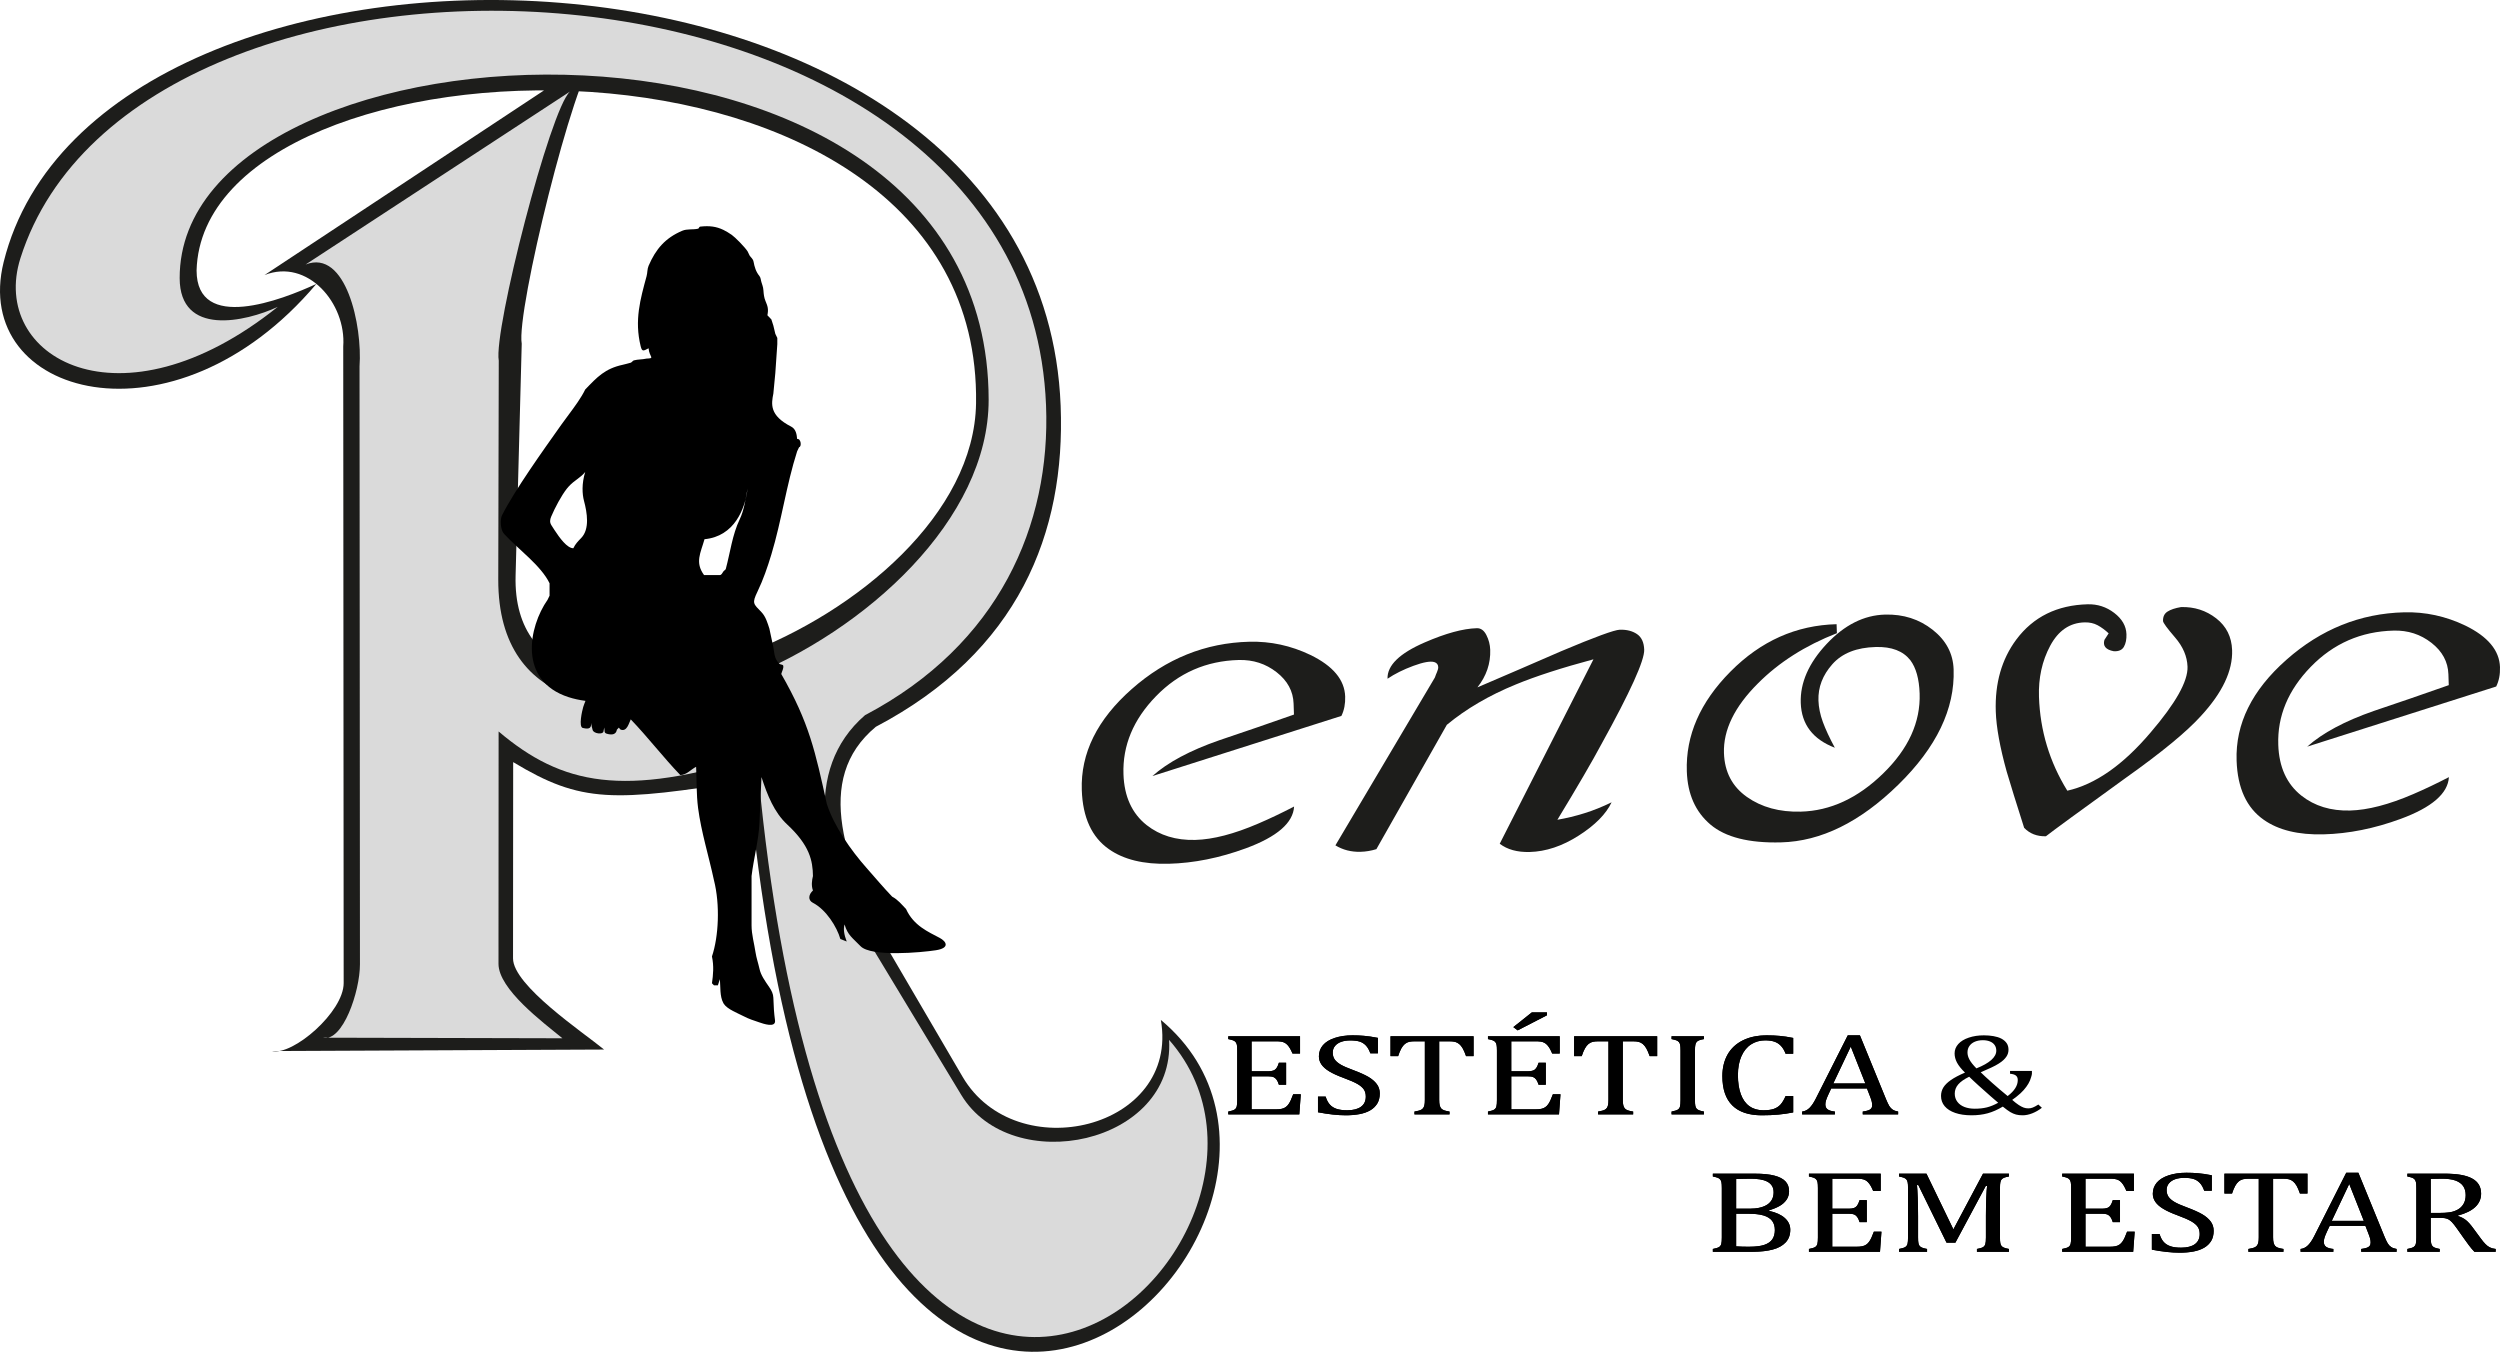 <?xml version="1.0" encoding="UTF-8"?>
<svg xmlns="http://www.w3.org/2000/svg" xmlns:xlink="http://www.w3.org/1999/xlink" width="628.73pt" height="339.97pt" viewBox="0 0 628.73 339.97" version="1.1">
<defs>
<clipPath id="clip1">
  <path d="M 0 0 L 307 0 L 307 339.969 L 0 339.969 Z M 0 0 "/>
</clipPath>
<clipPath id="clip2">
  <path d="M 562 153 L 628.73 153 L 628.73 210 L 562 210 Z M 562 153 "/>
</clipPath>
</defs>
<g id="surface1">
<g clip-path="url(#clip1)" clip-rule="nonzero">
<path style=" stroke:none;fill-rule:nonzero;fill:rgb(11.4%,11.4%,10.599%);fill-opacity:1;" d="M 291.945 256.504 C 296.715 283.984 255.535 293.805 242.07 270.781 L 223.891 239.699 C 212.535 217.105 204.359 196.004 220.258 182.785 C 256.184 163.895 267.996 134.004 266.746 102.055 C 261.793 -24.711 24.586 -29.391 0.922 65.895 C -7.504 99.812 43.684 113.914 79.566 71.398 C 70.859 75.445 49.469 83.691 49.438 68.027 C 51.148 6.066 247.016 -0.867 245.469 101.43 C 244.629 156.977 128.203 200.23 129.668 144.781 L 131.211 86.453 C 129.777 78.355 144.426 18.926 149.746 14.191 L 66.523 69.176 C 77.355 64.891 87.125 76.316 86.32 87.148 L 86.43 247.238 C 86.438 254.512 73.656 265.531 68.387 264.332 L 151.926 263.953 C 146.656 259.641 129.023 247.84 129.023 241.039 L 129.059 191.664 C 146.23 202.043 154.215 201.703 188.262 196.277 C 211.129 444.316 352.102 306.609 291.945 256.504 "/>
</g>
<path style=" stroke:none;fill-rule:nonzero;fill:rgb(85.5%,85.5%,85.5%);fill-opacity:1;" d="M 294.016 261.523 C 295.566 287.824 254.445 296.367 241.742 275.352 L 218.172 236.352 C 206.328 216.766 201.703 193.547 217.547 179.859 C 251.293 162.113 264.273 131.938 263.07 101.91 C 258.23 -18.547 34.426 -27.383 5.137 64.938 C -2.734 89.754 30.105 109.027 69.852 77.172 C 61.668 80.977 45.211 84.664 45.184 69.953 C 45.043 2.066 248.535 -8.285 248.637 100.527 C 248.691 160.73 125.16 212.605 125.309 145.75 L 125.434 90.703 C 124.09 83.098 138.352 27.469 143.352 23.023 L 76.852 66.527 C 87.027 62.504 91.172 81.973 90.418 92.145 L 90.523 242.52 C 90.527 249.355 86.199 262.098 81.25 260.969 L 141.449 261.117 C 136.504 257.066 125.363 248.773 125.367 242.387 L 125.395 183.961 C 141.344 197.465 156.836 200.645 190.301 190.145 C 211.164 431.184 339.492 313.16 294.016 261.523 "/>
<path style=" stroke:none;fill-rule:nonzero;fill:rgb(11.4%,11.4%,10.599%);fill-opacity:1;" d="M 338.301 175.172 C 338.363 177.004 338.047 178.629 337.352 180.047 L 289.816 195.172 C 293.676 191.73 299.285 188.73 306.645 186.168 C 312.906 184.066 319.164 181.914 325.422 179.707 L 325.328 176.957 C 325.223 173.832 323.797 171.199 321.059 169.059 C 318.32 166.918 315.148 165.895 311.551 165.984 C 303.367 166.195 296.422 169.23 290.727 175.09 C 285.027 180.949 282.297 187.492 282.543 194.711 C 282.73 200.312 284.676 204.578 288.371 207.504 C 291.688 210.113 295.766 211.359 300.602 211.234 C 305.07 211.121 310.359 209.746 316.477 207.109 C 319.41 205.852 322.406 204.422 325.453 202.836 C 325.223 206.941 321.184 210.441 313.336 213.336 C 306.715 215.77 300.242 217.066 293.914 217.23 C 287.59 217.391 282.586 216.172 278.895 213.566 C 274.57 210.551 272.293 205.594 272.062 198.695 C 271.75 189.43 275.934 180.965 284.613 173.305 C 293.289 165.641 303.148 161.672 314.188 161.391 C 319.523 161.254 324.652 162.359 329.57 164.719 C 335.25 167.48 338.16 170.969 338.301 175.172 "/>
<path style=" stroke:none;fill-rule:nonzero;fill:rgb(11.4%,11.4%,10.599%);fill-opacity:1;" d="M 413.504 163.387 C 413.598 166.078 410.016 173.992 402.762 187.117 C 400.426 191.488 396.73 197.84 391.672 206.164 C 393.895 205.785 396.145 205.242 398.414 204.535 C 400.688 203.832 402.984 202.91 405.305 201.773 C 403.914 204.723 401.152 207.516 397.023 210.152 C 392.887 212.793 388.777 214.164 384.688 214.27 C 381.586 214.348 379.078 213.656 377.168 212.195 L 400.742 165.812 C 392.742 167.961 386.234 170.066 381.215 172.137 C 374.48 174.895 368.699 178.281 363.867 182.285 L 346.148 213.555 C 344.824 213.965 343.5 214.188 342.133 214.223 C 339.809 214.281 337.715 213.742 335.844 212.602 L 360.859 170.391 C 361.086 169.738 361.258 169.301 361.371 169.082 C 361.605 168.535 361.715 168.102 361.703 167.777 C 361.68 167.133 361.359 166.711 360.73 166.512 C 359.727 166.215 357.965 166.527 355.453 167.453 C 352.941 168.383 350.773 169.461 348.953 170.695 C 348.84 167.352 351.965 164.309 358.324 161.555 C 363.586 159.27 367.953 158.078 371.426 157.988 C 372.418 157.965 373.215 158.535 373.812 159.707 C 374.41 160.879 374.73 162.109 374.777 163.402 C 374.895 166.852 373.82 170.008 371.559 172.867 C 378.531 169.887 385.566 166.848 392.664 163.758 C 401.109 160.199 406.016 158.402 407.379 158.367 C 409.113 158.32 410.555 158.691 411.695 159.469 C 412.84 160.25 413.441 161.555 413.504 163.387 "/>
<path style=" stroke:none;fill-rule:nonzero;fill:rgb(11.4%,11.4%,10.599%);fill-opacity:1;" d="M 491.32 168.359 C 491.656 178.277 487.02 187.938 477.402 197.352 C 467.789 206.758 457.961 211.594 447.914 211.852 C 439.852 212.059 433.938 210.562 430.164 207.371 C 426.395 204.176 424.414 199.723 424.223 194.012 C 423.914 184.961 427.574 176.59 435.199 168.902 C 442.82 161.211 451.719 157.238 461.887 156.98 L 461.965 159.242 C 454.004 162.355 447.379 166.57 442.094 171.883 C 436.215 177.746 433.367 183.59 433.562 189.406 C 433.723 194.148 435.648 197.82 439.332 200.422 C 443.023 203.023 447.535 204.258 452.867 204.121 C 460.309 203.93 467.215 200.738 473.582 194.535 C 479.953 188.332 483.016 181.621 482.773 174.402 C 482.648 170.738 481.871 167.957 480.445 166.051 C 478.629 163.727 475.734 162.609 471.766 162.715 C 466.926 162.836 463.285 164.277 460.832 167.035 C 458.379 169.793 457.211 172.844 457.324 176.184 C 457.383 177.906 457.754 179.707 458.434 181.574 C 459.121 183.441 460.125 185.605 461.449 188.051 C 455.914 185.926 453.059 182.172 452.875 176.781 C 452.703 171.719 454.867 166.781 459.355 161.98 C 463.852 157.172 468.766 154.699 474.098 154.562 C 478.688 154.445 482.672 155.723 486.051 158.387 C 489.43 161.051 491.188 164.375 491.32 168.359 "/>
<path style=" stroke:none;fill-rule:nonzero;fill:rgb(11.4%,11.4%,10.599%);fill-opacity:1;" d="M 561.359 163.504 C 561.535 168.676 558.93 174.191 553.539 180.043 C 549.949 184.016 543.672 189.191 534.699 195.566 C 522.945 204.062 516.219 208.98 514.527 210.316 C 512.297 210.371 510.469 209.664 509.055 208.191 C 507.113 202.094 505.652 197.387 504.672 194.066 C 502.973 187.961 502.055 182.914 501.922 178.93 C 501.684 171.816 503.406 165.789 507.086 160.84 C 511.359 155.125 517.344 152.172 525.035 151.973 C 527.512 151.91 529.746 152.637 531.719 154.148 C 533.691 155.66 534.715 157.441 534.785 159.492 C 534.828 160.781 534.617 161.84 534.145 162.66 C 533.676 163.48 532.82 163.855 531.578 163.777 C 529.578 163.395 528.801 162.445 529.246 160.926 L 530.309 159.281 C 529.41 158.441 528.488 157.762 527.539 157.246 C 526.59 156.734 525.496 156.492 524.258 156.523 C 520.539 156.617 517.656 158.578 515.609 162.406 C 513.566 166.23 512.629 170.516 512.785 175.258 C 513.074 183.766 515.449 191.637 519.914 198.855 C 526.938 197.273 533.91 192.402 540.832 184.246 C 547.164 176.859 550.266 171.336 550.145 167.672 C 550.055 165.086 549.012 162.633 547.008 160.312 C 545.004 157.988 544 156.613 543.984 156.184 C 543.945 155.105 544.324 154.312 545.113 153.809 C 545.902 153.301 547.039 152.922 548.52 152.672 C 551.871 152.582 554.816 153.531 557.367 155.516 C 559.914 157.504 561.246 160.164 561.359 163.504 "/>
<g clip-path="url(#clip2)" clip-rule="nonzero">
<path style=" stroke:none;fill-rule:nonzero;fill:rgb(11.4%,11.4%,10.599%);fill-opacity:1;" d="M 628.727 167.777 C 628.789 169.605 628.473 171.23 627.773 172.652 L 580.242 187.773 C 584.098 184.332 589.707 181.332 597.07 178.773 C 603.332 176.672 609.59 174.516 615.844 172.309 L 615.754 169.559 C 615.648 166.438 614.223 163.801 611.48 161.66 C 608.742 159.523 605.574 158.496 601.977 158.59 C 593.789 158.797 586.848 161.832 581.148 167.691 C 575.449 173.555 572.723 180.094 572.969 187.312 C 573.156 192.914 575.098 197.18 578.797 200.105 C 582.113 202.719 586.188 203.961 591.027 203.84 C 595.492 203.727 600.785 202.348 606.902 199.715 C 609.84 198.453 612.832 197.027 615.879 195.441 C 615.648 199.547 611.605 203.047 603.762 205.938 C 597.141 208.375 590.664 209.672 584.34 209.832 C 578.012 209.992 573.008 208.77 569.32 206.172 C 564.996 203.152 562.719 198.195 562.488 191.301 C 562.172 182.031 566.355 173.566 575.039 165.906 C 583.715 158.246 593.574 154.273 604.617 153.992 C 609.945 153.855 615.078 154.965 619.996 157.32 C 625.676 160.086 628.586 163.574 628.727 167.777 "/>
</g>
<path style=" stroke:none;fill-rule:nonzero;fill:rgb(0%,0%,0%);fill-opacity:1;" d="M 611.312 296.488 L 611.312 305.043 L 613.496 305.043 C 614.613 305.043 615.523 304.984 616.215 304.859 C 616.914 304.742 617.551 304.512 618.145 304.176 C 618.738 303.844 619.211 303.371 619.562 302.773 C 619.918 302.172 620.098 301.438 620.098 300.566 C 620.098 299.652 619.887 298.895 619.469 298.289 C 619.051 297.688 618.414 297.227 617.566 296.906 C 616.715 296.594 615.578 296.434 614.133 296.434 C 612.973 296.434 612.031 296.453 611.312 296.488 M 611.312 306.281 L 611.312 311.172 C 611.312 311.863 611.344 312.363 611.422 312.676 C 611.492 312.984 611.594 313.223 611.742 313.379 C 611.879 313.543 612.07 313.668 612.312 313.773 C 612.562 313.871 612.98 313.984 613.574 314.105 L 613.574 314.812 L 605.43 314.812 L 605.43 314.105 C 606.227 313.953 606.758 313.785 607.027 313.594 C 607.301 313.41 607.477 313.145 607.559 312.801 C 607.645 312.453 607.684 311.926 607.684 311.219 L 607.684 298.766 C 607.684 298.105 607.648 297.617 607.59 297.32 C 607.523 297.016 607.418 296.785 607.266 296.613 C 607.121 296.445 606.922 296.312 606.68 296.207 C 606.438 296.109 606.016 295.996 605.43 295.875 L 605.43 295.168 L 614.98 295.168 C 617.992 295.168 620.246 295.574 621.734 296.391 C 623.23 297.207 623.98 298.473 623.98 300.188 C 623.98 301.504 623.488 302.625 622.52 303.543 C 621.547 304.465 620.09 305.184 618.145 305.699 L 618.145 305.816 C 618.93 306.059 619.602 306.402 620.164 306.844 C 620.723 307.293 621.348 307.984 622.027 308.926 L 623.766 311.285 C 624.266 311.977 624.691 312.504 625.059 312.867 C 625.422 313.238 625.781 313.512 626.16 313.703 C 626.535 313.895 627.027 314.031 627.645 314.105 L 627.645 314.812 L 622.297 314.812 C 621.809 314.301 621.348 313.758 620.906 313.172 C 620.473 312.59 620.035 311.992 619.617 311.391 L 617.914 308.98 C 617.402 308.254 616.98 307.719 616.648 307.371 C 616.32 307.027 616.016 306.785 615.742 306.645 C 615.465 306.508 615.168 306.414 614.855 306.359 C 614.543 306.305 614.066 306.281 613.434 306.281 Z M 586.414 307.039 L 594.484 307.039 L 590.812 297.754 Z M 593.824 314.812 L 593.824 314.105 C 594.469 314.012 594.945 313.906 595.262 313.793 C 595.578 313.676 595.812 313.516 595.965 313.309 C 596.125 313.105 596.195 312.828 596.195 312.48 C 596.195 312.156 596.152 311.801 596.047 311.422 C 595.938 311.047 595.797 310.617 595.605 310.152 L 594.883 308.293 L 585.895 308.293 L 585.23 309.703 C 584.902 310.41 584.68 310.953 584.578 311.316 C 584.477 311.676 584.422 312.012 584.422 312.309 C 584.422 312.883 584.621 313.305 585.016 313.574 C 585.402 313.844 586.008 314.023 586.82 314.105 L 586.82 314.812 L 578.578 314.812 L 578.578 314.105 C 579.297 314.023 579.922 313.707 580.453 313.172 C 580.988 312.637 581.512 311.867 582.012 310.867 L 590.062 294.938 L 593.113 294.938 L 599.676 310.988 C 599.984 311.734 600.258 312.301 600.492 312.695 C 600.73 313.09 601.02 313.398 601.355 313.617 C 601.688 313.84 602.145 314.004 602.727 314.105 L 602.727 314.812 Z M 559.422 295.168 L 580.312 295.168 L 580.312 300.172 L 578.422 300.172 C 578.137 299.352 577.859 298.699 577.586 298.219 C 577.305 297.738 577.012 297.375 576.699 297.121 C 576.395 296.879 576.059 296.695 575.715 296.594 C 575.355 296.488 574.82 296.434 574.117 296.434 L 571.664 296.434 L 571.664 311.172 C 571.664 311.738 571.703 312.188 571.789 312.523 C 571.875 312.863 572.004 313.129 572.172 313.324 C 572.352 313.52 572.582 313.676 572.879 313.785 C 573.176 313.895 573.645 314.004 574.27 314.105 L 574.27 314.812 L 565.449 314.812 L 565.449 314.105 C 565.836 314.043 566.176 313.969 566.473 313.891 C 566.77 313.816 567.008 313.723 567.199 313.609 C 567.383 313.504 567.535 313.359 567.66 313.188 C 567.777 313.016 567.879 312.777 567.949 312.48 C 568.02 312.184 568.055 311.746 568.055 311.172 L 568.055 296.434 L 565.625 296.434 C 565.02 296.434 564.516 296.48 564.129 296.562 C 563.734 296.652 563.371 296.828 563.035 297.102 C 562.699 297.379 562.395 297.766 562.117 298.27 C 561.84 298.773 561.586 299.406 561.336 300.172 L 559.422 300.172 Z M 543.109 310.34 C 543.367 311.184 543.715 311.848 544.148 312.34 C 544.59 312.828 545.156 313.188 545.852 313.422 C 546.547 313.66 547.438 313.777 548.531 313.777 C 550.039 313.777 551.191 313.48 551.996 312.898 C 552.801 312.312 553.203 311.457 553.203 310.34 C 553.203 309.617 553.039 309.012 552.703 308.523 C 552.367 308.035 551.816 307.574 551.062 307.141 C 550.305 306.711 549.145 306.207 547.59 305.633 C 546.078 305.078 544.895 304.531 544.02 303.996 C 543.141 303.465 542.488 302.887 542.055 302.262 C 541.625 301.637 541.41 300.961 541.41 300.219 C 541.41 299.145 541.75 298.215 542.422 297.418 C 543.102 296.625 544.09 296.02 545.395 295.586 C 546.707 295.152 548.203 294.938 549.879 294.938 C 550.863 294.938 551.816 294.977 552.746 295.055 C 553.684 295.129 554.852 295.301 556.254 295.57 L 556.254 299.457 L 554.344 299.457 C 554.047 298.609 553.676 297.953 553.223 297.484 C 552.773 297.016 552.246 296.684 551.641 296.5 C 551.035 296.312 550.25 296.219 549.289 296.219 C 548.453 296.219 547.699 296.332 547.035 296.562 C 546.379 296.793 545.852 297.145 545.465 297.609 C 545.078 298.07 544.891 298.625 544.891 299.27 C 544.891 299.953 545.051 300.527 545.375 300.992 C 545.703 301.465 546.219 301.902 546.91 302.305 C 547.605 302.707 548.637 303.16 550 303.656 C 551.648 304.27 552.926 304.848 553.836 305.371 C 554.738 305.902 555.449 306.5 555.957 307.18 C 556.465 307.852 556.719 308.641 556.719 309.547 C 556.719 310.555 556.504 311.406 556.082 312.102 C 555.652 312.793 555.066 313.363 554.316 313.797 C 553.562 314.234 552.664 314.551 551.617 314.75 C 550.562 314.945 549.414 315.043 548.168 315.043 C 546.145 315.043 543.82 314.789 541.176 314.281 L 541.176 310.34 Z M 536.664 295.168 L 536.664 299.516 L 534.773 299.516 C 534.578 299.043 534.379 298.633 534.176 298.277 C 533.969 297.926 533.754 297.625 533.535 297.383 C 533.316 297.145 533.074 296.949 532.809 296.809 C 532.547 296.664 532.238 296.566 531.875 296.512 C 531.52 296.457 531.086 296.434 530.586 296.434 L 524.48 296.434 L 524.48 303.977 L 528.613 303.977 C 529.18 303.977 529.621 303.914 529.941 303.793 C 530.266 303.676 530.539 303.469 530.746 303.184 C 530.957 302.895 531.164 302.441 531.352 301.828 L 533.164 301.828 L 533.164 307.355 L 531.352 307.355 C 531.176 306.781 530.969 306.348 530.754 306.051 C 530.539 305.766 530.277 305.551 529.977 305.43 C 529.676 305.301 529.219 305.242 528.613 305.242 L 524.48 305.242 L 524.48 313.547 L 530.484 313.547 C 531.117 313.547 531.633 313.508 532.02 313.422 C 532.414 313.344 532.75 313.203 533.035 313.004 C 533.316 312.809 533.566 312.555 533.785 312.238 C 534.004 311.918 534.188 311.59 534.34 311.25 C 534.484 310.914 534.688 310.41 534.941 309.762 L 536.855 309.762 L 536.484 314.812 L 518.617 314.812 L 518.617 314.105 C 519.414 313.953 519.949 313.785 520.219 313.594 C 520.488 313.41 520.664 313.145 520.746 312.801 C 520.832 312.453 520.871 311.926 520.871 311.219 L 520.871 298.766 C 520.871 298.105 520.84 297.617 520.777 297.32 C 520.715 297.016 520.609 296.785 520.453 296.613 C 520.312 296.445 520.113 296.312 519.871 296.207 C 519.625 296.109 519.203 295.996 518.617 295.875 L 518.617 295.168 Z M 505.234 295.875 C 504.668 295.977 504.262 296.082 504.008 296.188 C 503.758 296.293 503.562 296.426 503.41 296.586 C 503.266 296.742 503.152 296.98 503.082 297.301 C 503.016 297.613 502.977 298.105 502.977 298.766 L 502.977 311.219 C 502.977 311.855 503.008 312.328 503.066 312.629 C 503.121 312.922 503.219 313.16 503.352 313.328 C 503.492 313.504 503.688 313.648 503.953 313.762 C 504.215 313.879 504.645 313.992 505.234 314.105 L 505.234 314.812 L 497.184 314.812 L 497.184 314.105 C 497.922 313.973 498.426 313.82 498.711 313.648 C 498.996 313.477 499.188 313.223 499.289 312.883 C 499.391 312.547 499.441 311.992 499.441 311.219 L 499.441 305.699 C 499.441 304.258 499.477 302.789 499.527 301.301 C 499.59 299.824 499.652 298.809 499.734 298.262 L 499.402 298.262 L 491.762 312.523 L 489.539 312.523 L 482.438 298.031 L 482.105 298.031 C 482.172 298.617 482.234 299.676 482.293 301.211 C 482.352 302.746 482.379 304.324 482.379 305.945 L 482.379 311.219 C 482.379 311.855 482.41 312.328 482.469 312.629 C 482.523 312.922 482.621 313.16 482.754 313.328 C 482.895 313.504 483.09 313.648 483.355 313.762 C 483.617 313.879 484.047 313.992 484.641 314.105 L 484.641 314.812 L 477.594 314.812 L 477.594 314.105 C 478.391 313.953 478.926 313.785 479.195 313.594 C 479.465 313.41 479.645 313.145 479.73 312.801 C 479.809 312.453 479.855 311.926 479.855 311.219 L 479.855 298.766 C 479.855 298.105 479.82 297.617 479.754 297.32 C 479.688 297.016 479.586 296.785 479.438 296.613 C 479.289 296.445 479.09 296.312 478.844 296.207 C 478.602 296.109 478.188 295.996 477.594 295.875 L 477.594 295.168 L 484.488 295.168 L 491.262 309.176 L 498.711 295.168 L 505.234 295.168 Z M 472.984 295.168 L 472.984 299.516 L 471.09 299.516 C 470.895 299.043 470.695 298.633 470.492 298.277 C 470.289 297.926 470.07 297.625 469.852 297.383 C 469.637 297.145 469.391 296.949 469.129 296.809 C 468.863 296.664 468.555 296.566 468.191 296.512 C 467.836 296.457 467.402 296.434 466.898 296.434 L 460.801 296.434 L 460.801 303.977 L 464.934 303.977 C 465.496 303.977 465.938 303.914 466.262 303.793 C 466.586 303.676 466.855 303.469 467.062 303.184 C 467.273 302.895 467.48 302.441 467.672 301.828 L 469.484 301.828 L 469.484 307.355 L 467.672 307.355 C 467.492 306.781 467.289 306.348 467.074 306.051 C 466.855 305.766 466.598 305.551 466.293 305.43 C 465.992 305.301 465.535 305.242 464.934 305.242 L 460.801 305.242 L 460.801 313.547 L 466.801 313.547 C 467.434 313.547 467.949 313.508 468.336 313.422 C 468.73 313.344 469.066 313.203 469.352 313.004 C 469.637 312.809 469.887 312.555 470.105 312.238 C 470.32 311.918 470.504 311.59 470.656 311.25 C 470.801 310.914 471.004 310.41 471.262 309.762 L 473.172 309.762 L 472.805 314.812 L 454.934 314.812 L 454.934 314.105 C 455.73 313.953 456.266 313.785 456.535 313.594 C 456.805 313.41 456.98 313.145 457.062 312.801 C 457.148 312.453 457.188 311.926 457.188 311.219 L 457.188 298.766 C 457.188 298.105 457.152 297.617 457.094 297.32 C 457.031 297.016 456.922 296.785 456.773 296.613 C 456.629 296.445 456.43 296.312 456.188 296.207 C 455.941 296.109 455.52 295.996 454.934 295.875 L 454.934 295.168 Z M 436.629 313.449 C 437.574 313.512 438.621 313.547 439.777 313.547 C 441.465 313.547 442.77 313.391 443.707 313.074 C 444.633 312.754 445.316 312.289 445.73 311.672 C 446.152 311.051 446.359 310.273 446.359 309.344 C 446.359 308.41 446.129 307.645 445.68 307.039 C 445.215 306.438 444.512 305.984 443.562 305.691 C 442.605 305.391 441.297 305.242 439.621 305.242 L 436.629 305.242 Z M 440.008 303.977 C 441.969 303.977 443.461 303.621 444.496 302.922 C 445.531 302.211 446.051 301.191 446.051 299.844 C 446.051 299.184 445.906 298.637 445.617 298.199 C 445.328 297.762 444.926 297.414 444.418 297.152 C 443.91 296.895 443.312 296.711 442.613 296.598 C 441.922 296.488 441.172 296.434 440.359 296.434 C 439.867 296.434 439.227 296.445 438.426 296.465 C 437.625 296.484 437.031 296.5 436.629 296.52 L 436.629 303.977 Z M 430.766 314.812 L 430.766 314.105 C 431.562 313.953 432.098 313.785 432.367 313.594 C 432.637 313.41 432.812 313.145 432.895 312.801 C 432.98 312.453 433.02 311.926 433.02 311.219 L 433.02 298.766 C 433.02 298.105 432.984 297.617 432.926 297.32 C 432.859 297.016 432.754 296.785 432.605 296.613 C 432.461 296.445 432.262 296.312 432.02 296.207 C 431.773 296.109 431.352 295.996 430.766 295.875 L 430.766 295.168 L 441.324 295.168 C 443.371 295.168 445.012 295.328 446.254 295.66 C 447.496 295.984 448.418 296.465 449.023 297.102 C 449.629 297.742 449.934 298.562 449.934 299.57 C 449.934 300.402 449.715 301.133 449.285 301.746 C 448.855 302.359 448.289 302.867 447.594 303.27 C 446.902 303.672 446.004 304.051 444.914 304.395 L 444.914 304.523 C 446.664 304.914 447.988 305.523 448.887 306.344 C 449.789 307.164 450.242 308.141 450.242 309.27 C 450.242 310.578 449.848 311.641 449.07 312.465 C 448.289 313.289 447.203 313.891 445.801 314.258 C 444.398 314.625 442.699 314.812 440.703 314.812 Z M 461.051 272.484 L 469.125 272.484 L 465.453 263.199 Z M 468.465 280.258 L 468.465 279.551 C 469.109 279.457 469.586 279.352 469.902 279.234 C 470.215 279.121 470.453 278.961 470.605 278.754 C 470.766 278.551 470.836 278.273 470.836 277.926 C 470.836 277.602 470.793 277.246 470.688 276.867 C 470.578 276.488 470.434 276.062 470.246 275.598 L 469.523 273.738 L 460.531 273.738 L 459.871 275.148 C 459.543 275.855 459.32 276.398 459.219 276.758 C 459.113 277.125 459.062 277.457 459.062 277.75 C 459.062 278.328 459.262 278.75 459.656 279.02 C 460.043 279.289 460.648 279.469 461.461 279.551 L 461.461 280.258 L 453.219 280.258 L 453.219 279.551 C 453.938 279.469 454.562 279.152 455.094 278.617 C 455.629 278.082 456.148 277.309 456.652 276.312 L 464.703 260.379 L 467.754 260.379 L 474.316 276.43 C 474.625 277.176 474.895 277.746 475.129 278.141 C 475.371 278.535 475.66 278.844 475.996 279.066 C 476.328 279.285 476.785 279.449 477.367 279.551 L 477.367 280.258 Z M 450.977 261.031 L 450.977 265.012 L 449.066 265.012 C 448.758 264.184 448.363 263.516 447.887 263.023 C 447.414 262.527 446.859 262.172 446.227 261.961 C 445.594 261.75 444.836 261.648 443.949 261.648 C 442.625 261.648 441.445 261.977 440.41 262.637 C 439.371 263.289 438.559 264.281 437.965 265.598 C 437.371 266.922 437.074 268.512 437.074 270.383 C 437.074 272.266 437.32 273.871 437.812 275.199 C 438.301 276.531 439.02 277.531 439.973 278.207 C 440.922 278.883 442.094 279.223 443.488 279.223 C 444.539 279.223 445.402 279.109 446.078 278.883 C 446.742 278.656 447.309 278.301 447.762 277.812 C 448.215 277.32 448.652 276.602 449.066 275.648 L 450.977 275.648 L 450.977 279.766 C 449.766 280.008 448.527 280.191 447.266 280.309 C 445.992 280.43 444.602 280.488 443.086 280.488 C 439.812 280.488 437.34 279.664 435.672 278.012 C 434 276.363 433.16 273.902 433.16 270.629 C 433.16 268.574 433.594 266.777 434.461 265.23 C 435.328 263.688 436.605 262.492 438.297 261.648 C 439.98 260.801 441.992 260.379 444.336 260.379 C 445.508 260.379 446.59 260.426 447.578 260.52 C 448.574 260.605 449.699 260.777 450.977 261.031 M 426.27 276.66 C 426.27 277.301 426.297 277.77 426.355 278.07 C 426.414 278.367 426.512 278.602 426.645 278.773 C 426.785 278.945 426.98 279.094 427.242 279.207 C 427.508 279.324 427.938 279.438 428.527 279.551 L 428.527 280.258 L 420.383 280.258 L 420.383 279.551 C 421.184 279.398 421.715 279.23 421.984 279.039 C 422.254 278.852 422.434 278.59 422.512 278.246 C 422.598 277.902 422.637 277.371 422.637 276.66 L 422.637 264.207 C 422.637 263.551 422.605 263.062 422.547 262.762 C 422.48 262.461 422.375 262.23 422.227 262.055 C 422.078 261.891 421.879 261.758 421.637 261.652 C 421.395 261.555 420.969 261.441 420.383 261.32 L 420.383 260.609 L 428.527 260.609 L 428.527 261.32 C 427.961 261.422 427.555 261.527 427.305 261.633 C 427.051 261.734 426.848 261.871 426.703 262.031 C 426.559 262.188 426.445 262.426 426.375 262.746 C 426.301 263.059 426.27 263.551 426.27 264.207 Z M 395.879 260.609 L 416.77 260.609 L 416.77 265.617 L 414.879 265.617 C 414.594 264.797 414.316 264.145 414.039 263.664 C 413.762 263.184 413.469 262.816 413.16 262.566 C 412.855 262.32 412.516 262.141 412.168 262.039 C 411.812 261.934 411.277 261.879 410.574 261.879 L 408.125 261.879 L 408.125 276.617 C 408.125 277.184 408.164 277.633 408.246 277.969 C 408.336 278.309 408.461 278.574 408.629 278.77 C 408.809 278.965 409.039 279.117 409.336 279.23 C 409.629 279.34 410.102 279.449 410.727 279.551 L 410.727 280.258 L 401.902 280.258 L 401.902 279.551 C 402.293 279.488 402.633 279.414 402.93 279.336 C 403.227 279.262 403.465 279.168 403.656 279.055 C 403.84 278.945 403.992 278.801 404.117 278.633 C 404.234 278.461 404.336 278.223 404.406 277.926 C 404.48 277.629 404.512 277.191 404.512 276.617 L 404.512 261.879 L 402.082 261.879 C 401.477 261.879 400.973 261.926 400.586 262.004 C 400.191 262.098 399.828 262.273 399.492 262.547 C 399.156 262.824 398.852 263.211 398.574 263.711 C 398.297 264.219 398.039 264.852 397.789 265.617 L 395.879 265.617 Z M 389.047 254.609 L 389.047 255.332 L 381.676 259.129 L 380.594 258.309 L 385.246 254.609 Z M 392.258 260.609 L 392.258 264.961 L 390.367 264.961 C 390.168 264.488 389.969 264.074 389.77 263.723 C 389.562 263.367 389.344 263.066 389.129 262.828 C 388.91 262.586 388.668 262.395 388.402 262.254 C 388.141 262.109 387.828 262.012 387.469 261.957 C 387.109 261.902 386.676 261.879 386.176 261.879 L 380.074 261.879 L 380.074 269.422 L 384.207 269.422 C 384.77 269.422 385.215 269.359 385.535 269.238 C 385.859 269.121 386.129 268.914 386.34 268.629 C 386.551 268.34 386.754 267.887 386.945 267.273 L 388.758 267.273 L 388.758 272.801 L 386.945 272.801 C 386.77 272.227 386.562 271.793 386.348 271.5 C 386.129 271.211 385.871 270.996 385.57 270.875 C 385.266 270.746 384.812 270.688 384.207 270.688 L 380.074 270.688 L 380.074 278.992 L 386.078 278.992 C 386.711 278.992 387.223 278.953 387.609 278.867 C 388.008 278.789 388.344 278.645 388.625 278.449 C 388.91 278.254 389.16 277.996 389.379 277.684 C 389.594 277.363 389.781 277.035 389.93 276.695 C 390.078 276.359 390.281 275.855 390.535 275.207 L 392.449 275.207 L 392.078 280.258 L 374.211 280.258 L 374.211 279.551 C 375.008 279.398 375.539 279.23 375.812 279.039 C 376.082 278.852 376.258 278.59 376.336 278.246 C 376.422 277.902 376.465 277.371 376.465 276.66 L 376.465 264.207 C 376.465 263.551 376.43 263.062 376.371 262.762 C 376.305 262.461 376.203 262.23 376.047 262.055 C 375.902 261.891 375.707 261.758 375.461 261.652 C 375.219 261.555 374.797 261.441 374.211 261.32 L 374.211 260.609 Z M 349.703 260.609 L 370.594 260.609 L 370.594 265.617 L 368.703 265.617 C 368.418 264.797 368.141 264.145 367.863 263.664 C 367.59 263.184 367.289 262.816 366.98 262.566 C 366.68 262.32 366.34 262.141 365.992 262.039 C 365.637 261.934 365.105 261.879 364.398 261.879 L 361.949 261.879 L 361.949 276.617 C 361.949 277.184 361.988 277.633 362.074 277.969 C 362.16 278.309 362.285 278.574 362.453 278.77 C 362.633 278.965 362.863 279.117 363.16 279.23 C 363.457 279.34 363.926 279.449 364.547 279.551 L 364.547 280.258 L 355.727 280.258 L 355.727 279.551 C 356.117 279.488 356.457 279.414 356.754 279.336 C 357.051 279.262 357.289 279.168 357.48 279.055 C 357.664 278.945 357.816 278.801 357.941 278.633 C 358.059 278.461 358.16 278.223 358.23 277.926 C 358.301 277.629 358.336 277.191 358.336 276.617 L 358.336 261.879 L 355.906 261.879 C 355.297 261.879 354.797 261.926 354.41 262.004 C 354.016 262.098 353.652 262.273 353.316 262.547 C 352.98 262.824 352.676 263.211 352.398 263.711 C 352.121 264.219 351.867 264.852 351.617 265.617 L 349.703 265.617 Z M 333.391 275.785 C 333.645 276.629 333.996 277.289 334.434 277.781 C 334.871 278.273 335.438 278.633 336.129 278.867 C 336.828 279.102 337.719 279.223 338.812 279.223 C 340.324 279.223 341.477 278.926 342.277 278.34 C 343.086 277.758 343.484 276.902 343.484 275.785 C 343.484 275.062 343.32 274.457 342.984 273.969 C 342.645 273.477 342.102 273.016 341.344 272.582 C 340.586 272.156 339.426 271.648 337.871 271.074 C 336.363 270.52 335.176 269.977 334.301 269.441 C 333.422 268.91 332.77 268.332 332.336 267.707 C 331.906 267.082 331.691 266.406 331.691 265.664 C 331.691 264.59 332.031 263.656 332.703 262.863 C 333.383 262.07 334.371 261.461 335.676 261.031 C 336.988 260.598 338.484 260.379 340.164 260.379 C 341.145 260.379 342.102 260.418 343.031 260.5 C 343.965 260.57 345.133 260.746 346.535 261.016 L 346.535 264.902 L 344.625 264.902 C 344.328 264.055 343.961 263.398 343.504 262.93 C 343.055 262.461 342.527 262.129 341.922 261.941 C 341.316 261.758 340.531 261.664 339.57 261.664 C 338.734 261.664 337.98 261.777 337.316 262.004 C 336.656 262.238 336.129 262.586 335.746 263.051 C 335.359 263.516 335.172 264.07 335.172 264.715 C 335.172 265.398 335.336 265.973 335.656 266.438 C 335.984 266.91 336.5 267.348 337.191 267.75 C 337.891 268.152 338.918 268.605 340.281 269.102 C 341.93 269.715 343.211 270.289 344.117 270.816 C 345.02 271.348 345.73 271.945 346.238 272.625 C 346.746 273.297 347.004 274.086 347.004 274.992 C 347.004 276 346.785 276.848 346.363 277.547 C 345.934 278.238 345.348 278.809 344.598 279.242 C 343.848 279.676 342.945 279.996 341.895 280.195 C 340.84 280.391 339.695 280.488 338.453 280.488 C 336.43 280.488 334.102 280.234 331.461 279.727 L 331.461 275.785 Z M 326.949 260.609 L 326.949 264.961 L 325.055 264.961 C 324.859 264.488 324.66 264.074 324.457 263.723 C 324.254 263.367 324.035 263.066 323.816 262.828 C 323.602 262.586 323.355 262.395 323.094 262.254 C 322.828 262.109 322.52 262.012 322.156 261.957 C 321.801 261.902 321.367 261.879 320.867 261.879 L 314.762 261.879 L 314.762 269.422 L 318.895 269.422 C 319.461 269.422 319.906 269.359 320.227 269.238 C 320.547 269.121 320.82 268.914 321.031 268.629 C 321.242 268.34 321.445 267.887 321.633 267.273 L 323.449 267.273 L 323.449 272.801 L 321.633 272.801 C 321.461 272.227 321.254 271.793 321.035 271.5 C 320.82 271.211 320.562 270.996 320.258 270.875 C 319.957 270.746 319.5 270.688 318.895 270.688 L 314.762 270.688 L 314.762 278.992 L 320.766 278.992 C 321.398 278.992 321.914 278.953 322.301 278.867 C 322.695 278.789 323.035 278.645 323.316 278.449 C 323.602 278.254 323.852 277.996 324.066 277.684 C 324.285 277.363 324.469 277.035 324.621 276.695 C 324.766 276.359 324.969 275.855 325.227 275.207 L 327.137 275.207 L 326.77 280.258 L 308.898 280.258 L 308.898 279.551 C 309.695 279.398 310.23 279.23 310.496 279.039 C 310.77 278.852 310.949 278.59 311.027 278.246 C 311.113 277.902 311.152 277.371 311.152 276.66 L 311.152 264.207 C 311.152 263.551 311.121 263.062 311.062 262.762 C 310.996 262.461 310.891 262.23 310.738 262.055 C 310.594 261.891 310.395 261.758 310.148 261.652 C 309.906 261.555 309.484 261.441 308.898 261.32 L 308.898 260.609 "/>
<path style=" stroke:none;fill-rule:nonzero;fill:rgb(0%,0%,0%);fill-opacity:1;" d="M 426.27 276.66 C 426.27 277.301 426.297 277.77 426.355 278.07 C 426.414 278.367 426.512 278.602 426.645 278.773 C 426.785 278.945 426.98 279.094 427.242 279.207 C 427.508 279.324 427.938 279.438 428.527 279.551 L 428.527 280.258 L 420.383 280.258 L 420.383 279.551 C 421.184 279.398 421.715 279.23 421.984 279.039 C 422.254 278.852 422.434 278.59 422.512 278.246 C 422.598 277.902 422.637 277.371 422.637 276.66 L 422.637 264.207 C 422.637 263.551 422.605 263.062 422.547 262.762 C 422.48 262.461 422.375 262.227 422.227 262.055 C 422.078 261.891 421.879 261.758 421.637 261.652 C 421.395 261.555 420.969 261.441 420.383 261.32 L 420.383 260.609 L 428.527 260.609 L 428.527 261.32 C 427.961 261.422 427.555 261.527 427.305 261.633 C 427.051 261.734 426.848 261.871 426.703 262.031 C 426.559 262.188 426.445 262.426 426.371 262.746 C 426.301 263.059 426.27 263.551 426.27 264.207 Z M 395.879 260.609 L 416.77 260.609 L 416.77 265.617 L 414.879 265.617 C 414.594 264.797 414.316 264.145 414.039 263.664 C 413.762 263.184 413.469 262.816 413.16 262.566 C 412.855 262.32 412.516 262.141 412.168 262.039 C 411.812 261.934 411.277 261.879 410.574 261.879 L 408.121 261.879 L 408.121 276.617 C 408.121 277.184 408.164 277.633 408.246 277.969 C 408.336 278.309 408.457 278.574 408.629 278.77 C 408.809 278.965 409.039 279.117 409.336 279.23 C 409.629 279.34 410.102 279.449 410.727 279.551 L 410.727 280.258 L 401.902 280.258 L 401.902 279.551 C 402.289 279.488 402.633 279.414 402.93 279.336 C 403.227 279.262 403.465 279.168 403.656 279.055 C 403.84 278.945 403.992 278.805 404.117 278.633 C 404.234 278.461 404.336 278.223 404.406 277.926 C 404.48 277.629 404.512 277.191 404.512 276.617 L 404.512 261.879 L 402.082 261.879 C 401.477 261.879 400.973 261.926 400.586 262.004 C 400.191 262.098 399.828 262.273 399.492 262.547 C 399.156 262.824 398.852 263.211 398.574 263.711 C 398.297 264.219 398.039 264.852 397.789 265.617 L 395.879 265.617 Z M 389.047 254.609 L 389.047 255.332 L 381.676 259.129 L 380.594 258.309 L 385.246 254.609 Z M 392.258 260.609 L 392.258 264.961 L 390.367 264.961 C 390.168 264.488 389.969 264.074 389.77 263.723 C 389.562 263.367 389.344 263.066 389.129 262.828 C 388.91 262.586 388.664 262.395 388.402 262.254 C 388.141 262.109 387.828 262.012 387.469 261.957 C 387.109 261.902 386.676 261.879 386.176 261.879 L 380.074 261.879 L 380.074 269.422 L 384.207 269.422 C 384.77 269.422 385.215 269.359 385.535 269.238 C 385.859 269.121 386.129 268.914 386.34 268.629 C 386.551 268.34 386.754 267.887 386.945 267.273 L 388.758 267.273 L 388.758 272.801 L 386.945 272.801 C 386.77 272.227 386.562 271.793 386.348 271.5 C 386.129 271.211 385.871 270.996 385.57 270.875 C 385.266 270.746 384.812 270.688 384.207 270.688 L 380.074 270.688 L 380.074 278.992 L 386.078 278.992 C 386.711 278.992 387.223 278.953 387.609 278.867 C 388.008 278.789 388.344 278.645 388.625 278.449 C 388.91 278.254 389.16 277.996 389.379 277.684 C 389.594 277.363 389.777 277.035 389.93 276.695 C 390.078 276.359 390.277 275.855 390.535 275.207 L 392.449 275.207 L 392.078 280.258 L 374.211 280.258 L 374.211 279.551 C 375.008 279.398 375.539 279.23 375.812 279.039 C 376.082 278.852 376.258 278.59 376.336 278.246 C 376.422 277.902 376.465 277.371 376.465 276.66 L 376.465 264.207 C 376.465 263.551 376.43 263.062 376.371 262.762 C 376.305 262.461 376.203 262.227 376.047 262.055 C 375.902 261.891 375.707 261.758 375.461 261.652 C 375.219 261.555 374.797 261.441 374.211 261.32 L 374.211 260.609 Z M 349.703 260.609 L 370.594 260.609 L 370.594 265.617 L 368.703 265.617 C 368.414 264.797 368.141 264.145 367.863 263.664 C 367.59 263.184 367.289 262.816 366.98 262.566 C 366.68 262.32 366.34 262.141 365.992 262.039 C 365.637 261.934 365.105 261.879 364.398 261.879 L 361.949 261.879 L 361.949 276.617 C 361.949 277.184 361.988 277.633 362.074 277.969 C 362.16 278.309 362.285 278.574 362.453 278.77 C 362.633 278.965 362.863 279.117 363.16 279.23 C 363.457 279.34 363.926 279.449 364.547 279.551 L 364.547 280.258 L 355.727 280.258 L 355.727 279.551 C 356.117 279.488 356.457 279.414 356.754 279.336 C 357.051 279.262 357.289 279.168 357.48 279.055 C 357.664 278.945 357.816 278.805 357.941 278.633 C 358.059 278.461 358.16 278.223 358.23 277.926 C 358.301 277.629 358.336 277.191 358.336 276.617 L 358.336 261.879 L 355.906 261.879 C 355.297 261.879 354.797 261.926 354.41 262.004 C 354.016 262.098 353.652 262.273 353.316 262.547 C 352.98 262.824 352.676 263.211 352.398 263.711 C 352.121 264.219 351.867 264.852 351.617 265.617 L 349.703 265.617 Z M 333.391 275.785 C 333.645 276.629 333.996 277.289 334.434 277.781 C 334.871 278.273 335.438 278.633 336.129 278.867 C 336.828 279.102 337.719 279.223 338.812 279.223 C 340.324 279.223 341.477 278.926 342.277 278.34 C 343.082 277.758 343.484 276.902 343.484 275.785 C 343.484 275.059 343.32 274.457 342.984 273.969 C 342.645 273.477 342.102 273.016 341.344 272.582 C 340.586 272.156 339.426 271.648 337.871 271.074 C 336.363 270.52 335.176 269.973 334.301 269.441 C 333.422 268.91 332.77 268.332 332.336 267.707 C 331.906 267.082 331.691 266.406 331.691 265.664 C 331.691 264.59 332.031 263.656 332.703 262.863 C 333.383 262.07 334.371 261.461 335.676 261.031 C 336.988 260.598 338.484 260.379 340.164 260.379 C 341.145 260.379 342.102 260.418 343.031 260.5 C 343.965 260.57 345.133 260.746 346.535 261.016 L 346.535 264.902 L 344.625 264.902 C 344.328 264.055 343.957 263.398 343.504 262.93 C 343.055 262.461 342.527 262.129 341.922 261.941 C 341.316 261.758 340.531 261.664 339.57 261.664 C 338.734 261.664 337.98 261.777 337.316 262.004 C 336.656 262.238 336.129 262.586 335.746 263.055 C 335.359 263.516 335.172 264.07 335.172 264.715 C 335.172 265.398 335.336 265.973 335.656 266.438 C 335.984 266.91 336.5 267.348 337.191 267.75 C 337.891 268.152 338.918 268.605 340.281 269.102 C 341.93 269.715 343.211 270.289 344.117 270.816 C 345.02 271.348 345.73 271.945 346.238 272.625 C 346.746 273.297 347.004 274.086 347.004 274.992 C 347.004 276 346.785 276.848 346.363 277.547 C 345.934 278.238 345.348 278.809 344.598 279.242 C 343.848 279.68 342.945 279.996 341.895 280.195 C 340.84 280.391 339.695 280.488 338.453 280.488 C 336.43 280.488 334.102 280.234 331.461 279.727 L 331.461 275.785 Z M 441.34 295.168 L 441.34 296.465 C 441.023 296.445 440.699 296.434 440.359 296.434 C 439.867 296.434 439.227 296.445 438.426 296.465 C 437.621 296.484 437.031 296.5 436.629 296.52 L 436.629 303.977 L 440.008 303.977 C 440.48 303.977 440.922 303.957 441.34 303.914 L 441.34 305.305 C 440.816 305.262 440.246 305.242 439.621 305.242 L 436.629 305.242 L 436.629 313.449 C 437.574 313.512 438.621 313.547 439.777 313.547 C 440.344 313.547 440.863 313.527 441.34 313.492 L 441.34 314.809 C 441.129 314.809 440.918 314.812 440.703 314.812 L 430.766 314.812 L 430.766 314.105 C 431.562 313.953 432.098 313.785 432.367 313.594 C 432.637 313.41 432.812 313.141 432.895 312.801 C 432.98 312.453 433.02 311.926 433.02 311.219 L 433.02 298.766 C 433.02 298.105 432.984 297.617 432.926 297.32 C 432.859 297.016 432.754 296.785 432.605 296.613 C 432.461 296.445 432.262 296.312 432.02 296.207 C 431.773 296.109 431.352 295.996 430.766 295.875 L 430.766 295.168 Z M 441.34 260.645 L 441.34 262.148 C 441.02 262.285 440.707 262.445 440.41 262.637 C 439.371 263.289 438.559 264.281 437.965 265.598 C 437.371 266.922 437.074 268.512 437.074 270.383 C 437.074 272.266 437.32 273.871 437.812 275.199 C 438.301 276.531 439.02 277.531 439.973 278.207 C 440.387 278.504 440.844 278.734 441.34 278.898 L 441.34 280.402 C 438.918 280.152 437.027 279.355 435.672 278.012 C 433.996 276.363 433.16 273.902 433.16 270.629 C 433.16 268.574 433.594 266.777 434.457 265.23 C 435.328 263.688 436.605 262.492 438.297 261.648 C 439.215 261.188 440.227 260.852 441.34 260.645 M 326.949 260.609 L 326.949 264.961 L 325.055 264.961 C 324.859 264.488 324.66 264.074 324.457 263.723 C 324.254 263.367 324.035 263.066 323.816 262.828 C 323.602 262.586 323.355 262.395 323.094 262.254 C 322.828 262.109 322.52 262.012 322.156 261.957 C 321.801 261.902 321.367 261.879 320.867 261.879 L 314.762 261.879 L 314.762 269.422 L 318.895 269.422 C 319.461 269.422 319.902 269.359 320.227 269.238 C 320.547 269.121 320.82 268.914 321.027 268.629 C 321.242 268.34 321.445 267.887 321.633 267.273 L 323.449 267.273 L 323.449 272.801 L 321.633 272.801 C 321.457 272.227 321.254 271.793 321.035 271.5 C 320.82 271.211 320.562 270.996 320.258 270.875 C 319.957 270.746 319.5 270.688 318.895 270.688 L 314.762 270.688 L 314.762 278.992 L 320.766 278.992 C 321.398 278.992 321.914 278.953 322.301 278.867 C 322.695 278.789 323.035 278.645 323.316 278.449 C 323.602 278.254 323.852 277.996 324.066 277.684 C 324.285 277.363 324.469 277.035 324.621 276.695 C 324.766 276.359 324.969 275.855 325.227 275.207 L 327.137 275.207 L 326.77 280.258 L 308.898 280.258 L 308.898 279.551 C 309.695 279.398 310.23 279.23 310.496 279.039 C 310.77 278.852 310.949 278.59 311.027 278.246 C 311.113 277.902 311.152 277.371 311.152 276.66 L 311.152 264.207 C 311.152 263.551 311.121 263.062 311.062 262.762 C 310.996 262.461 310.891 262.227 310.738 262.055 C 310.594 261.891 310.395 261.758 310.148 261.652 C 309.906 261.555 309.484 261.441 308.898 261.32 L 308.898 260.609 Z M 441.34 262.148 L 441.34 260.645 C 442.27 260.469 443.27 260.379 444.336 260.379 C 445.508 260.379 446.59 260.426 447.578 260.52 C 448.574 260.605 449.699 260.777 450.977 261.031 L 450.977 265.012 L 449.066 265.012 C 448.758 264.184 448.363 263.516 447.887 263.023 C 447.414 262.527 446.859 262.172 446.227 261.961 C 445.594 261.75 444.836 261.648 443.949 261.648 C 443.004 261.648 442.137 261.816 441.34 262.148 M 441.34 280.402 L 441.34 278.898 C 441.984 279.113 442.703 279.223 443.488 279.223 C 444.539 279.223 445.402 279.109 446.078 278.883 C 446.742 278.656 447.309 278.301 447.762 277.812 C 448.215 277.32 448.652 276.602 449.066 275.648 L 450.977 275.648 L 450.977 279.766 C 449.766 280.008 448.527 280.191 447.266 280.309 C 445.992 280.43 444.602 280.488 443.086 280.488 C 442.477 280.488 441.895 280.461 441.34 280.402 M 441.34 314.809 L 441.34 313.492 C 442.297 313.426 443.082 313.285 443.707 313.074 C 444.633 312.754 445.316 312.289 445.73 311.672 C 446.152 311.051 446.359 310.273 446.359 309.344 C 446.359 308.41 446.129 307.645 445.68 307.039 C 445.215 306.438 444.512 305.984 443.562 305.691 C 442.965 305.504 442.223 305.375 441.34 305.305 L 441.34 303.914 C 442.66 303.785 443.711 303.453 444.496 302.922 C 445.531 302.211 446.051 301.191 446.051 299.844 C 446.051 299.184 445.906 298.637 445.617 298.199 C 445.328 297.762 444.926 297.414 444.418 297.152 C 443.91 296.895 443.312 296.711 442.613 296.598 C 442.211 296.535 441.785 296.488 441.34 296.465 L 441.34 295.168 C 443.379 295.168 445.016 295.332 446.254 295.66 C 447.496 295.984 448.418 296.465 449.023 297.102 C 449.629 297.742 449.934 298.559 449.934 299.57 C 449.934 300.402 449.715 301.133 449.285 301.746 C 448.855 302.359 448.289 302.867 447.594 303.266 C 446.902 303.672 446.004 304.051 444.914 304.391 L 444.914 304.523 C 446.664 304.914 447.988 305.523 448.887 306.344 C 449.789 307.164 450.242 308.141 450.242 309.27 C 450.242 310.578 449.848 311.641 449.07 312.465 C 448.289 313.289 447.203 313.891 445.801 314.258 C 444.551 314.586 443.066 314.77 441.34 314.809 M 465.09 295.168 L 465.09 296.434 L 460.801 296.434 L 460.801 303.977 L 464.934 303.977 C 464.984 303.977 465.035 303.977 465.09 303.973 L 465.09 305.246 C 465.039 305.242 464.984 305.242 464.934 305.242 L 460.801 305.242 L 460.801 313.547 L 465.09 313.547 L 465.09 314.812 L 454.934 314.812 L 454.934 314.105 C 455.73 313.953 456.266 313.785 456.535 313.594 C 456.805 313.41 456.98 313.141 457.062 312.801 C 457.148 312.453 457.188 311.926 457.188 311.219 L 457.188 298.766 C 457.188 298.105 457.152 297.617 457.094 297.32 C 457.031 297.016 456.922 296.785 456.773 296.613 C 456.629 296.445 456.43 296.312 456.188 296.207 C 455.941 296.109 455.52 295.996 454.934 295.875 L 454.934 295.168 Z M 465.09 260.379 L 465.09 263.969 L 461.051 272.484 L 465.09 272.484 L 465.09 273.738 L 460.531 273.738 L 459.871 275.148 C 459.543 275.855 459.32 276.398 459.219 276.758 C 459.113 277.125 459.062 277.457 459.062 277.75 C 459.062 278.328 459.262 278.75 459.656 279.02 C 460.043 279.289 460.648 279.469 461.461 279.551 L 461.461 280.258 L 453.219 280.258 L 453.219 279.551 C 453.938 279.469 454.562 279.152 455.094 278.617 C 455.629 278.082 456.148 277.309 456.652 276.312 L 464.703 260.379 Z M 543.109 310.34 C 543.367 311.184 543.715 311.848 544.148 312.34 C 544.59 312.828 545.156 313.184 545.852 313.422 C 546.547 313.66 547.438 313.777 548.531 313.777 C 550.039 313.777 551.191 313.48 551.996 312.898 C 552.801 312.312 553.203 311.457 553.203 310.34 C 553.203 309.617 553.039 309.012 552.703 308.523 C 552.367 308.035 551.816 307.574 551.062 307.141 C 550.305 306.711 549.145 306.207 547.59 305.633 C 546.078 305.078 544.895 304.531 544.02 303.996 C 543.141 303.465 542.488 302.887 542.055 302.262 C 541.625 301.637 541.41 300.961 541.41 300.219 C 541.41 299.145 541.75 298.215 542.422 297.418 C 543.102 296.625 544.09 296.016 545.395 295.586 C 546.707 295.152 548.203 294.934 549.879 294.934 C 550.863 294.934 551.816 294.977 552.746 295.055 C 553.684 295.129 554.852 295.301 556.254 295.57 L 556.254 299.457 L 554.344 299.457 C 554.047 298.609 553.676 297.953 553.223 297.484 C 552.773 297.016 552.246 296.684 551.641 296.5 C 551.035 296.312 550.25 296.219 549.289 296.219 C 548.453 296.219 547.699 296.332 547.035 296.562 C 546.379 296.793 545.852 297.141 545.465 297.609 C 545.078 298.07 544.891 298.625 544.891 299.27 C 544.891 299.953 545.051 300.527 545.371 300.992 C 545.703 301.465 546.219 301.902 546.91 302.305 C 547.605 302.707 548.637 303.16 550 303.656 C 551.648 304.27 552.926 304.848 553.836 305.371 C 554.738 305.902 555.449 306.5 555.957 307.18 C 556.465 307.852 556.719 308.641 556.719 309.547 C 556.719 310.555 556.504 311.406 556.082 312.102 C 555.652 312.793 555.066 313.363 554.316 313.797 C 553.562 314.234 552.664 314.555 551.617 314.75 C 550.562 314.945 549.414 315.043 548.168 315.043 C 546.145 315.043 543.82 314.789 541.176 314.281 L 541.176 310.34 Z M 536.664 295.168 L 536.664 299.516 L 534.773 299.516 C 534.578 299.043 534.379 298.633 534.176 298.277 C 533.969 297.926 533.754 297.625 533.535 297.383 C 533.316 297.141 533.074 296.949 532.809 296.809 C 532.547 296.664 532.238 296.566 531.875 296.512 C 531.52 296.457 531.086 296.434 530.582 296.434 L 524.48 296.434 L 524.48 303.977 L 528.613 303.977 C 529.18 303.977 529.621 303.914 529.941 303.793 C 530.266 303.676 530.539 303.469 530.746 303.184 C 530.957 302.895 531.164 302.441 531.352 301.828 L 533.164 301.828 L 533.164 307.355 L 531.352 307.355 C 531.176 306.781 530.969 306.348 530.754 306.055 C 530.539 305.766 530.277 305.555 529.977 305.43 C 529.676 305.305 529.219 305.242 528.613 305.242 L 524.48 305.242 L 524.48 313.547 L 530.484 313.547 C 531.117 313.547 531.633 313.508 532.02 313.422 C 532.414 313.344 532.75 313.203 533.035 313.004 C 533.316 312.809 533.566 312.555 533.785 312.238 C 534.004 311.918 534.188 311.59 534.34 311.25 C 534.484 310.914 534.688 310.41 534.941 309.762 L 536.855 309.762 L 536.484 314.812 L 518.617 314.812 L 518.617 314.105 C 519.414 313.953 519.949 313.785 520.219 313.594 C 520.488 313.41 520.664 313.141 520.746 312.801 C 520.832 312.453 520.871 311.926 520.871 311.219 L 520.871 298.766 C 520.871 298.105 520.84 297.617 520.777 297.32 C 520.715 297.016 520.609 296.785 520.453 296.613 C 520.312 296.445 520.113 296.312 519.871 296.207 C 519.625 296.109 519.203 295.996 518.617 295.875 L 518.617 295.168 Z M 505.234 295.875 C 504.668 295.977 504.262 296.082 504.008 296.188 C 503.758 296.293 503.562 296.426 503.41 296.586 C 503.266 296.742 503.152 296.98 503.082 297.301 C 503.016 297.613 502.977 298.105 502.977 298.766 L 502.977 311.219 C 502.977 311.855 503.008 312.328 503.066 312.629 C 503.121 312.922 503.219 313.16 503.352 313.328 C 503.492 313.504 503.688 313.648 503.953 313.762 C 504.215 313.879 504.645 313.992 505.234 314.105 L 505.234 314.812 L 497.184 314.812 L 497.184 314.105 C 497.922 313.973 498.426 313.82 498.711 313.648 C 498.996 313.477 499.188 313.223 499.289 312.883 C 499.391 312.547 499.441 311.992 499.441 311.219 L 499.441 305.699 C 499.441 304.258 499.477 302.789 499.527 301.305 C 499.59 299.824 499.652 298.809 499.734 298.262 L 499.402 298.262 L 491.762 312.523 L 489.539 312.523 L 482.438 298.031 L 482.105 298.031 C 482.172 298.617 482.234 299.676 482.293 301.211 C 482.352 302.746 482.379 304.324 482.379 305.945 L 482.379 311.219 C 482.379 311.855 482.41 312.328 482.469 312.629 C 482.523 312.922 482.621 313.16 482.754 313.328 C 482.895 313.504 483.09 313.648 483.355 313.762 C 483.617 313.879 484.047 313.992 484.641 314.105 L 484.641 314.812 L 477.594 314.812 L 477.594 314.105 C 478.391 313.953 478.926 313.785 479.195 313.594 C 479.465 313.41 479.645 313.141 479.73 312.801 C 479.809 312.453 479.855 311.926 479.855 311.219 L 479.855 298.766 C 479.855 298.105 479.82 297.617 479.754 297.32 C 479.688 297.016 479.586 296.785 479.438 296.613 C 479.289 296.445 479.09 296.312 478.844 296.207 C 478.602 296.109 478.188 295.996 477.594 295.875 L 477.594 295.168 L 484.488 295.168 L 491.262 309.176 L 498.711 295.168 L 505.234 295.168 Z M 465.09 273.738 L 465.09 272.484 L 469.125 272.484 L 465.453 263.199 L 465.09 263.969 L 465.09 260.379 L 467.754 260.379 L 474.316 276.43 C 474.625 277.18 474.895 277.746 475.129 278.141 C 475.371 278.535 475.66 278.844 475.996 279.066 C 476.328 279.285 476.785 279.449 477.367 279.551 L 477.367 280.258 L 468.465 280.258 L 468.465 279.551 C 469.109 279.457 469.586 279.348 469.902 279.234 C 470.215 279.121 470.453 278.961 470.605 278.754 C 470.766 278.551 470.836 278.273 470.836 277.926 C 470.836 277.602 470.789 277.246 470.688 276.867 C 470.578 276.488 470.434 276.062 470.246 275.598 L 469.523 273.738 Z M 465.09 296.434 L 465.09 295.168 L 472.984 295.168 L 472.984 299.516 L 471.09 299.516 C 470.895 299.043 470.695 298.633 470.492 298.277 C 470.289 297.926 470.07 297.625 469.852 297.383 C 469.637 297.141 469.391 296.949 469.129 296.809 C 468.863 296.664 468.555 296.566 468.191 296.512 C 467.836 296.457 467.402 296.434 466.898 296.434 Z M 465.09 305.246 L 465.09 303.973 C 465.578 303.965 465.969 303.906 466.262 303.793 C 466.586 303.676 466.855 303.469 467.062 303.184 C 467.273 302.895 467.48 302.441 467.672 301.828 L 469.484 301.828 L 469.484 307.355 L 467.672 307.355 C 467.492 306.781 467.289 306.348 467.074 306.055 C 466.855 305.766 466.598 305.555 466.293 305.43 C 466.02 305.312 465.617 305.254 465.09 305.246 M 465.09 314.812 L 465.09 313.547 L 466.801 313.547 C 467.434 313.547 467.949 313.508 468.336 313.422 C 468.73 313.344 469.066 313.203 469.352 313.004 C 469.637 312.809 469.887 312.555 470.105 312.238 C 470.32 311.918 470.504 311.59 470.656 311.25 C 470.801 310.914 471.004 310.41 471.262 309.762 L 473.172 309.762 L 472.805 314.812 Z M 579.441 313.875 C 579.172 313.992 578.883 314.07 578.578 314.105 L 578.578 314.812 L 579.441 314.812 Z M 579.441 295.168 L 579.441 300.172 L 578.422 300.172 C 578.137 299.352 577.859 298.699 577.586 298.219 C 577.305 297.738 577.012 297.375 576.699 297.121 C 576.395 296.879 576.059 296.695 575.715 296.594 C 575.355 296.488 574.82 296.434 574.117 296.434 L 571.664 296.434 L 571.664 311.172 C 571.664 311.738 571.703 312.188 571.789 312.523 C 571.875 312.863 572.004 313.129 572.172 313.324 C 572.352 313.52 572.582 313.676 572.879 313.785 C 573.176 313.895 573.645 314.004 574.27 314.105 L 574.27 314.812 L 565.449 314.812 L 565.449 314.105 C 565.836 314.043 566.176 313.969 566.473 313.891 C 566.77 313.816 567.008 313.723 567.199 313.609 C 567.383 313.504 567.535 313.359 567.66 313.184 C 567.777 313.016 567.879 312.777 567.949 312.48 C 568.02 312.184 568.055 311.746 568.055 311.172 L 568.055 296.434 L 565.621 296.434 C 565.02 296.434 564.516 296.477 564.129 296.562 C 563.734 296.652 563.371 296.828 563.035 297.102 C 562.699 297.379 562.395 297.766 562.117 298.266 C 561.84 298.773 561.586 299.406 561.336 300.172 L 559.422 300.172 L 559.422 295.168 Z M 579.441 300.172 L 580.312 300.172 L 580.312 295.168 L 579.441 295.168 Z M 590.449 294.934 L 590.449 298.527 L 586.414 307.039 L 590.449 307.039 L 590.449 308.293 L 585.895 308.293 L 585.23 309.703 C 584.902 310.41 584.68 310.953 584.578 311.316 C 584.477 311.68 584.422 312.012 584.422 312.309 C 584.422 312.883 584.621 313.305 585.016 313.574 C 585.402 313.844 586.008 314.023 586.82 314.105 L 586.82 314.812 L 579.441 314.812 L 579.441 313.875 C 579.812 313.715 580.148 313.48 580.453 313.172 C 580.988 312.637 581.512 311.867 582.012 310.867 L 590.062 294.934 Z M 590.449 308.293 L 590.449 307.039 L 594.484 307.039 L 590.812 297.754 L 590.449 298.527 L 590.449 294.934 L 593.113 294.934 L 599.676 310.988 C 599.984 311.734 600.258 312.305 600.492 312.695 C 600.73 313.09 601.02 313.398 601.355 313.617 C 601.688 313.84 602.145 314.004 602.727 314.105 L 602.727 314.812 L 593.824 314.812 L 593.824 314.105 C 594.469 314.012 594.945 313.906 595.262 313.793 C 595.578 313.68 595.812 313.516 595.965 313.309 C 596.125 313.105 596.195 312.828 596.195 312.48 C 596.195 312.156 596.152 311.801 596.047 311.422 C 595.938 311.047 595.797 310.617 595.605 310.152 L 594.883 308.293 Z M 615.707 295.176 L 615.707 296.508 C 615.23 296.461 614.703 296.434 614.133 296.434 C 612.973 296.434 612.031 296.453 611.312 296.488 L 611.312 305.043 L 613.496 305.043 C 614.355 305.043 615.094 305.008 615.707 304.934 L 615.707 306.629 C 615.438 306.496 615.152 306.41 614.855 306.359 C 614.543 306.305 614.066 306.281 613.434 306.281 L 611.312 306.281 L 611.312 311.172 C 611.312 311.863 611.344 312.363 611.422 312.676 C 611.492 312.984 611.594 313.223 611.742 313.379 C 611.879 313.543 612.07 313.668 612.312 313.773 C 612.562 313.871 612.98 313.984 613.574 314.105 L 613.574 314.812 L 605.43 314.812 L 605.43 314.105 C 606.227 313.953 606.758 313.785 607.027 313.594 C 607.301 313.41 607.477 313.141 607.559 312.801 C 607.645 312.453 607.684 311.926 607.684 311.219 L 607.684 298.766 C 607.684 298.105 607.648 297.617 607.59 297.32 C 607.523 297.016 607.418 296.785 607.266 296.613 C 607.121 296.445 606.922 296.312 606.68 296.207 C 606.438 296.109 606.016 295.996 605.43 295.875 L 605.43 295.168 L 614.98 295.168 C 615.23 295.168 615.469 295.172 615.707 295.176 M 615.707 306.629 L 615.707 304.934 C 615.887 304.914 616.059 304.887 616.215 304.859 C 616.914 304.742 617.551 304.512 618.145 304.18 C 618.738 303.844 619.211 303.371 619.562 302.773 C 619.918 302.172 620.098 301.434 620.098 300.566 C 620.098 299.652 619.887 298.895 619.469 298.289 C 619.051 297.688 618.414 297.227 617.566 296.906 C 617.051 296.719 616.434 296.586 615.707 296.508 L 615.707 295.176 C 618.355 295.238 620.371 295.641 621.734 296.391 C 623.23 297.207 623.98 298.473 623.98 300.188 C 623.98 301.504 623.488 302.625 622.52 303.543 C 621.547 304.465 620.09 305.184 618.145 305.699 L 618.145 305.816 C 618.93 306.059 619.602 306.402 620.164 306.844 C 620.723 307.293 621.348 307.984 622.027 308.93 L 623.766 311.285 C 624.266 311.977 624.691 312.504 625.059 312.867 C 625.422 313.238 625.781 313.512 626.16 313.703 C 626.535 313.895 627.027 314.031 627.645 314.105 L 627.645 314.812 L 622.297 314.812 C 621.809 314.305 621.348 313.758 620.906 313.172 C 620.473 312.59 620.035 311.992 619.617 311.391 L 617.914 308.98 C 617.402 308.254 616.98 307.719 616.648 307.371 C 616.32 307.027 616.016 306.785 615.742 306.645 C 615.73 306.637 615.719 306.633 615.707 306.629 "/>
<path style=" stroke:none;fill-rule:nonzero;fill:rgb(0%,0%,0%);fill-opacity:1;" d="M 495.234 270.789 C 493.977 271.402 493.055 272.051 492.477 272.723 C 491.895 273.402 491.605 274.172 491.605 275.035 C 491.605 275.832 491.824 276.52 492.266 277.098 C 492.703 277.68 493.301 278.109 494.059 278.402 C 494.816 278.691 495.672 278.832 496.629 278.832 C 497.746 278.832 498.758 278.723 499.66 278.504 C 500.559 278.281 501.516 277.895 502.531 277.336 C 502.125 276.992 501.531 276.48 500.758 275.812 L 497.57 272.977 C 497.039 272.496 496.574 272.062 496.164 271.68 Z M 497.051 268.688 C 498.699 268.035 499.941 267.332 500.785 266.586 C 501.629 265.836 502.051 265.055 502.051 264.238 C 502.051 263.691 501.914 263.219 501.637 262.824 C 501.359 262.426 500.965 262.121 500.449 261.914 C 499.934 261.707 499.348 261.605 498.688 261.605 C 497.934 261.605 497.262 261.727 496.676 261.973 C 496.09 262.219 495.633 262.57 495.305 263.039 C 494.973 263.5 494.809 264.051 494.809 264.684 C 494.809 265.27 494.973 265.871 495.305 266.484 C 495.633 267.098 496.215 267.836 497.051 268.688 M 503.691 278.301 C 502.379 279.09 501.109 279.648 499.883 279.984 C 498.648 280.324 497.285 280.488 495.797 280.488 C 494.242 280.488 492.883 280.289 491.727 279.891 C 490.566 279.492 489.684 278.926 489.07 278.199 C 488.457 277.473 488.152 276.613 488.152 275.625 C 488.152 274.836 488.352 274.121 488.738 273.488 C 489.133 272.852 489.762 272.227 490.633 271.621 C 491.5 271.016 492.68 270.395 494.18 269.75 C 493.234 268.832 492.57 267.992 492.168 267.238 C 491.773 266.488 491.566 265.715 491.566 264.93 C 491.566 264.039 491.879 263.25 492.496 262.562 C 493.117 261.875 493.992 261.34 495.133 260.957 C 496.273 260.57 497.535 260.379 498.926 260.379 C 499.785 260.379 500.594 260.445 501.344 260.578 C 502.098 260.707 502.758 260.914 503.316 261.199 C 503.875 261.492 504.316 261.867 504.641 262.324 C 504.965 262.785 505.121 263.348 505.121 264.008 C 505.121 264.324 505.074 264.629 504.984 264.922 C 504.898 265.215 504.758 265.496 504.578 265.754 C 504.402 266.02 504.164 266.293 503.875 266.57 C 503.586 266.852 503.184 267.152 502.676 267.477 C 502.172 267.805 501.523 268.148 500.742 268.512 C 499.957 268.883 499.086 269.266 498.133 269.668 C 498.773 270.309 499.746 271.199 501.027 272.344 C 502.312 273.484 503.605 274.586 504.91 275.648 C 505.773 274.992 506.41 274.328 506.828 273.664 C 507.246 273 507.453 272.324 507.453 271.621 C 507.453 271.125 507.301 270.746 506.992 270.5 C 506.684 270.25 506.191 270.098 505.508 270.039 L 505.508 269.332 L 511.012 269.332 L 511.012 270.039 C 511.012 270.172 510.945 270.457 510.812 270.891 C 510.734 271.164 510.645 271.445 510.523 271.727 C 510.414 271.988 510.273 272.262 510.121 272.531 C 509.965 272.797 509.793 273.059 509.602 273.32 C 509.402 273.602 509.188 273.871 508.941 274.141 C 508.699 274.414 508.438 274.676 508.152 274.945 C 507.855 275.227 507.527 275.504 507.164 275.785 C 506.82 276.062 506.445 276.336 506.051 276.617 C 506.676 277.164 507.23 277.59 507.699 277.902 C 508.164 278.207 508.586 278.422 508.949 278.555 C 509.316 278.68 509.699 278.746 510.102 278.746 C 510.484 278.746 510.859 278.68 511.211 278.543 C 511.566 278.41 512.039 278.156 512.633 277.781 L 513.516 278.602 C 512.746 279.195 511.941 279.66 511.098 279.992 C 510.254 280.324 509.441 280.488 508.672 280.488 C 508.039 280.488 507.496 280.426 507.023 280.301 C 506.551 280.172 506.07 279.969 505.582 279.684 C 505.094 279.391 504.461 278.93 503.691 278.301 "/>
<path style=" stroke:none;fill-rule:evenodd;fill:rgb(0%,0%,0%);fill-opacity:1;" d="M 142.992 104.324 L 142.992 122.383 C 142.84 122.551 142.688 122.73 142.535 122.922 C 141.18 124.656 139.578 127.656 138.625 129.91 C 138.285 130.719 138.211 131.379 138.703 132.137 C 139.492 133.348 141.285 136.348 142.992 137.457 L 142.992 175.328 C 130.234 171.195 132.965 157.613 137.711 150.84 L 138.211 149.805 L 138.211 146.691 C 136.062 142.227 130.395 138.203 126.754 134.25 C 125.855 133.277 125.715 130.648 126.254 129.586 C 129.543 123.109 136.496 113.41 141.195 106.77 C 141.738 106.008 142.355 105.184 142.992 104.324 M 181.914 143.734 C 181.652 144.098 181.457 144.621 181.043 144.621 L 177.059 144.621 C 174.734 141.418 176.184 139.117 177.18 135.605 C 179.066 135.426 180.625 134.859 181.914 134.059 L 181.914 57.809 C 180.121 56.953 178.414 56.727 176.062 56.996 C 175.824 57.023 175.797 57.461 175.562 57.516 C 174.262 57.816 172.812 57.508 171.578 58.035 C 167.312 59.848 164.934 62.621 163.113 66.848 C 162.766 67.656 162.844 68.59 162.613 69.441 C 161.047 75.23 159.512 80.52 161.121 87.066 C 161.477 88.523 161.816 88.262 163.113 87.59 C 163.301 89.906 164.828 90.098 162.613 90.18 C 161.469 90.445 160.539 90.34 159.402 90.633 C 159.172 90.691 158.859 91.156 158.629 91.215 C 157.965 91.387 157.309 91.59 156.637 91.734 C 152.152 92.699 150.188 94.816 147.176 97.957 C 146.195 99.992 144.535 102.254 142.992 104.324 L 142.992 122.383 C 144.477 120.742 145.992 120.191 147.176 118.695 C 146.254 121.66 146.43 124.312 146.867 125.953 C 147.672 128.969 148.34 133.039 146.18 135.289 C 145.34 136.16 144.719 136.77 144.188 137.879 C 143.805 137.879 143.402 137.723 142.992 137.457 L 142.992 175.328 C 144.254 175.734 145.664 176.055 147.246 176.262 C 147.055 176.773 146.828 177.277 146.676 177.805 C 146.379 178.816 145.48 182.797 146.562 183.074 C 148.48 183.566 148.703 182.844 148.664 181.816 C 148.828 182.684 148.781 182.773 149.051 183.609 C 149.344 184.535 151.613 184.773 151.766 183.977 L 151.961 182.965 C 152.125 183.828 151.805 184.305 152.652 184.543 C 155.09 185.23 155.086 183.566 155.141 183.508 L 155.641 182.988 C 155.809 183.16 155.914 183.43 156.141 183.508 C 157.672 184.039 158.148 181.914 158.629 180.914 C 162.965 185.426 166.781 190.438 171.082 194.914 C 172.637 194.914 173.684 193.559 175.066 192.84 C 175.23 196.297 175.117 199.777 175.562 203.211 C 176.348 209.246 178.27 215.359 179.551 221.355 C 181.129 227.555 180.727 235.59 179.051 240.539 C 179.566 242.98 179.359 245.148 179.051 247.281 L 179.551 247.797 L 180.547 247.797 L 181.043 246.242 C 181.223 248.109 180.977 250.566 181.914 252.254 Z M 186.023 130.621 C 184.172 134.48 183.645 138.945 182.535 143.066 C 182.477 143.297 182.203 143.41 182.039 143.586 C 181.996 143.629 181.953 143.68 181.914 143.734 L 181.914 252.254 C 181.953 252.328 181.996 252.398 182.039 252.465 C 182.898 253.812 185.637 254.855 187.02 255.574 C 188.414 256.301 189.52 256.625 191.004 257.133 C 191.863 257.426 195.18 258.621 194.91 256.594 C 194.664 254.738 194.574 253.43 194.492 250.91 C 194.461 249.938 194.031 249.102 193.496 248.316 C 192.312 246.586 191.359 245.27 191.004 243.648 C 190.703 242.277 190.215 240.891 190.008 239.504 C 189.676 237.258 189.012 235.035 189.012 232.762 L 189.012 220.316 C 189.555 215.797 190.805 211.391 191.004 206.84 L 191.504 195.43 C 192.984 199.961 194.684 204.297 197.977 207.355 C 203.633 212.613 204.395 216.449 204.453 220.316 C 204.176 221.398 204.008 222.762 204.453 223.949 C 203.371 224.934 203.09 226.359 204.453 227.059 C 207.738 228.75 210.477 233.086 211.34 236.148 L 212.941 236.785 C 212.246 234.992 212.066 233.562 212.402 232.488 C 213.195 235.215 214.406 235.867 216.406 237.945 C 219.074 240.723 231.715 239.539 235.332 238.984 C 238.973 238.426 238.023 236.773 236.328 235.875 C 233.445 234.34 229.766 232.805 227.863 228.613 C 226.754 227.461 225.801 226.246 224.375 225.504 C 222.125 223.16 220.055 220.676 217.902 218.246 C 214.047 213.898 209.738 207.789 207.938 202.172 C 205.047 189.098 203.566 181.836 196.484 169.508 C 196.648 168.816 197.117 168.133 196.98 167.434 C 196.91 167.066 196.242 167.184 195.984 166.914 C 195.559 166.473 195.195 165.938 194.988 165.359 C 194.691 164.531 194.676 163.629 194.492 162.766 L 193.496 158.102 C 193.035 156.672 192.57 155.062 191.504 153.953 C 189.461 151.828 189.066 151.766 190.508 148.77 C 191.941 145.781 193.016 142.672 193.992 139.438 C 196.566 130.934 197.766 121.949 200.469 113.512 L 200.965 112.473 C 201.668 112.332 201.449 110.238 200.469 110.398 C 200.383 109.363 200.211 107.922 198.973 107.289 C 193.453 104.473 193.984 101.59 194.492 98.992 L 194.988 93.809 L 195.488 86.551 L 195.488 84.992 L 194.988 83.957 L 194.492 81.883 L 193.992 80.328 L 192.996 79.289 C 193.301 77.727 193.09 77.055 192.496 75.66 C 192.156 74.852 192.059 73.945 192 73.07 C 191.973 72.672 191.961 72.336 191.504 70.996 C 191.324 70.48 191.348 69.859 191.004 69.441 C 190.098 68.324 189.766 67.164 189.512 65.809 C 189.367 65.059 188.867 64.809 188.516 64.254 C 188.309 63.93 188.223 63.539 188.016 63.219 C 187.316 62.129 184.863 59.648 184.031 59.07 C 183.285 58.555 182.594 58.137 181.914 57.809 L 181.914 134.059 C 187.465 130.621 187.98 122.844 188.016 122.844 C 187.527 125.387 187.148 128.285 186.023 130.621 "/>
</g>
</svg>
